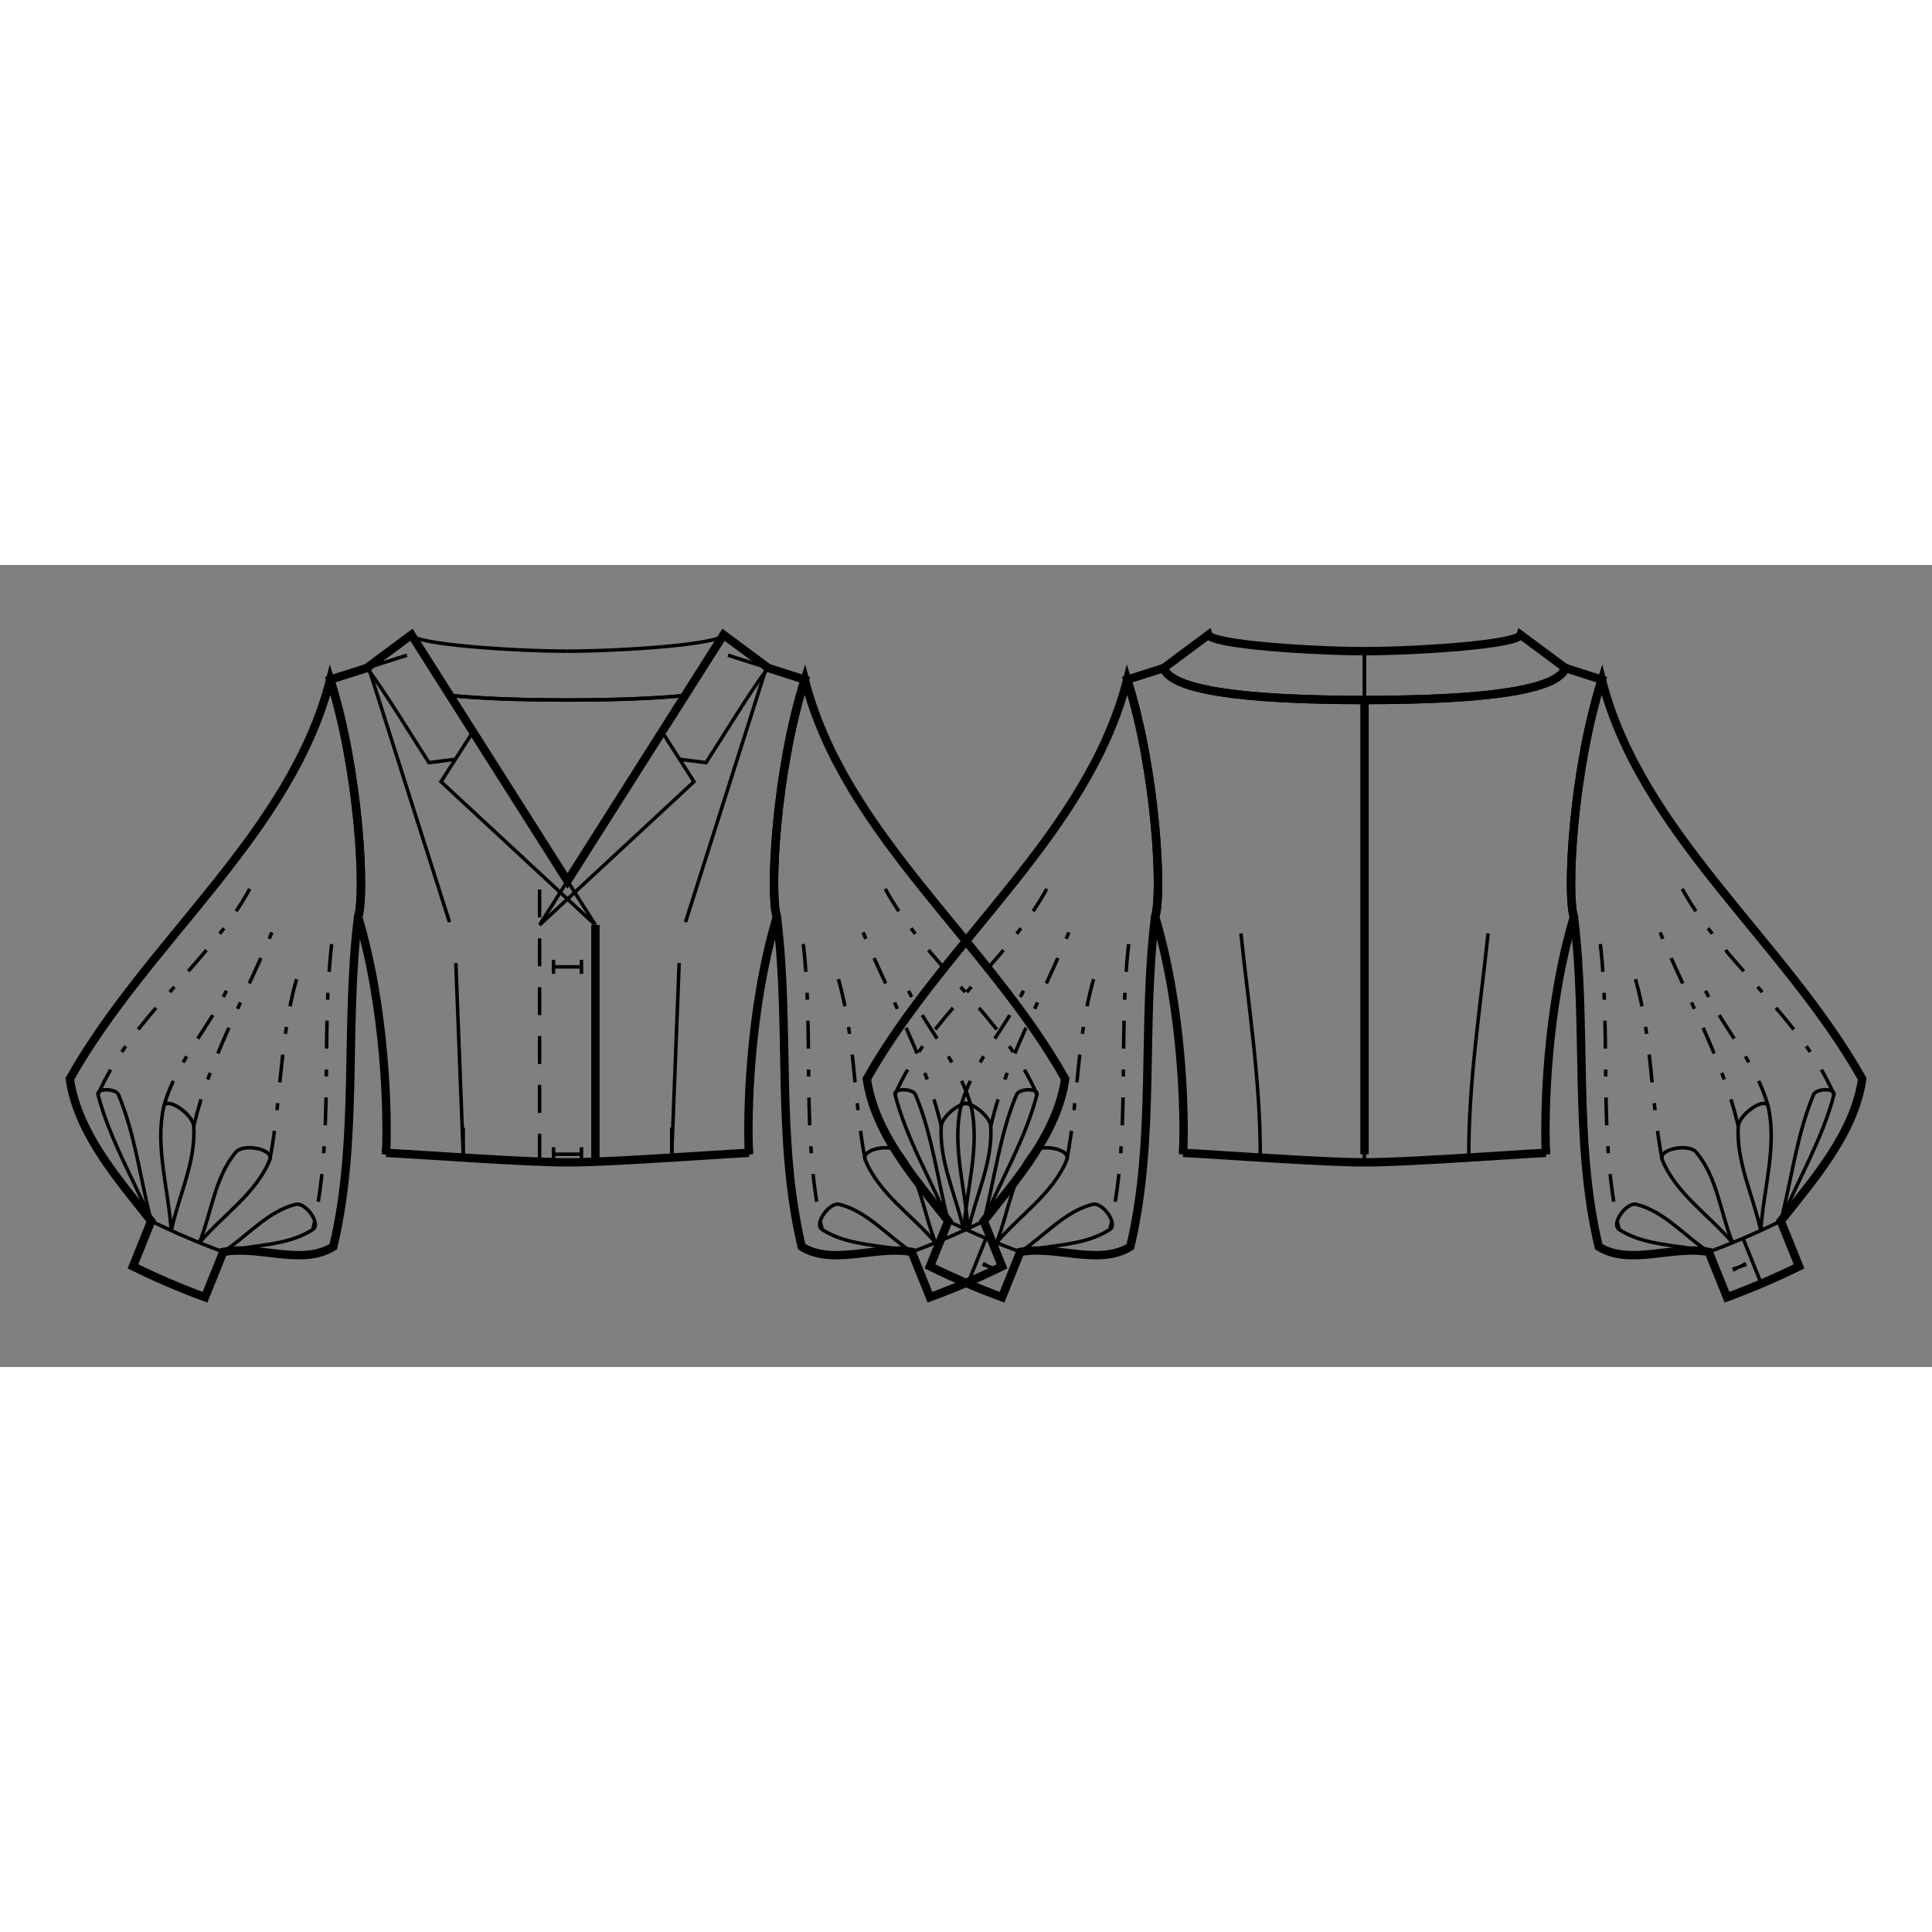 <svg id="mySVG" width="700" height="700" viewBox="-47.313, 10.569, 276.826, 114.92" version="1.1" xmlns="http://www.w3.org/2000/svg" xmlns:xlink="http://www.w3.org/1999/xlink" style="overflow: hidden; position: relative;"><rect x="-47.313" y="10.569" width="276.826" height="114.92" fill="#808080" stroke="none"/><defs><mask id="myMask" x="0" y="0" width="700" height="700" ><rect x="-1000" y="-1000" width="2000" height="2000" fill="white"/><path d="M 34 96.163 C 27.925 96.163 14.067 95.118 8 94.8 L 8 95 C 8.285 89.301 7.937 74.116 4 61 C 5.07 57.748 4.152 40.049 0 27 L 5.219 25.339 L 11.642 20.569 L 34 55.841 L 56.358 20.569 L 62.781 25.339 L 68 27 C 63.848 40.049 62.93 57.748 64 61 C 60.063 74.116 59.715 89.301 60 95 L 60 94.8 C 53.933 95.118 40.075 96.163 34 96.163" stroke="black" stroke-width="1.2" fill-opacity="1" fill="black" transform=""/><path d="M 148.201 29.917 Q 175.315 29.917 176.981 25.339 L 182.201 27 C 178.049 40.049 177.13 57.748 178.201 61 C 174.263 74.116 173.916 89.301 174.201 95 L 174.201 94.8 C 168.134 95.118 154.276 96.163 148.201 96.163 C 142.126 96.163 128.267 95.118 122.201 94.8 L 122.201 95 C 122.485 89.301 122.138 74.116 118.201 61 C 119.271 57.748 118.353 40.049 114.201 27 L 119.42 25.339 Q 121.086 29.917 148.201 29.917" stroke="black" stroke-width="1.2" fill-opacity="1" fill="black" transform=""/><path d="M 148.201 29.917 Q 175.315 29.917 176.981 25.339 L 170.559 20.569 C 170.046 21.978 155.694 22.917 148.201 22.917 C 140.707 22.917 126.355 21.978 125.842 20.569 L 119.42 25.339 Q 121.086 29.917 148.201 29.917" stroke="black" stroke-width="1.2" fill-opacity="1" fill="black" transform=""/><path d="M 148.201 29.917 L 148.201 95 L 148.201 29.917" stroke="black" stroke-width="1.2" fill-opacity="1" fill="black" transform=""/><path d="M 38 62.152 L 38 96.069 L 38 62.152" stroke="black" stroke-width="1.2" fill-opacity="1" fill="black" transform=""/><path d="M 34 55.841 L 34 56.041 L 34 55.841" stroke="black" stroke-width="1.2" fill-opacity="1" fill="black" transform=""/><path d="M 4 61 C 2.034 76.671 4.117 92.888 0.44 108.249 C -4.026 111.029 -10.154 108.026 -15.324 108.996 L -17.939 115.49 C -21.452 114.197 -24.903 112.719 -28.262 111.066 L -25.648 104.572 C -30.498 98.433 -36.19 91.947 -37.313 84.204 C -26.147 64.364 -5.612 49.063 0 27 C 4.152 40.049 5.07 57.748 4 61" stroke="black" stroke-width="1.2" fill-opacity="1" fill="black" transform=""/><path d="M 118.201 61 C 116.235 76.671 118.317 92.888 114.641 108.249 C 110.175 111.029 104.047 108.026 98.876 108.996 L 96.262 115.49 C 92.748 114.197 89.298 112.719 85.939 111.066 L 88.553 104.572 C 83.703 98.433 78.011 91.947 76.888 84.204 C 88.053 64.364 108.589 49.063 114.201 27 C 118.353 40.049 119.271 57.748 118.201 61" stroke="black" stroke-width="1.2" fill-opacity="1" fill="black" transform=""/><path d="M 64 61 C 62.93 57.748 63.848 40.049 68 27 C 73.612 49.063 94.147 64.364 105.313 84.204 C 104.19 91.947 98.498 98.433 93.648 104.572 L 96.262 111.066 C 92.903 112.719 89.452 114.197 85.939 115.49 L 83.324 108.996 C 78.154 108.026 72.026 111.029 67.56 108.249 C 63.883 92.888 65.966 76.671 64 61" stroke="black" stroke-width="1.2" fill-opacity="1" fill="black" transform=""/><path d="M 178.201 61 C 177.13 57.748 178.049 40.049 182.201 27 C 187.812 49.063 208.348 64.364 219.513 84.204 C 218.391 91.947 212.699 98.433 207.848 104.572 L 210.463 111.066 C 207.103 112.719 203.653 114.197 200.139 115.49 L 197.525 108.996 C 192.354 108.026 186.226 111.029 181.76 108.249 C 178.084 92.888 180.166 76.671 178.201 61" stroke="black" stroke-width="1.2" fill-opacity="1" fill="black" transform=""/></mask></defs><rect x="-1000" y="-1000" width="2000" height="2000" fill="white" mask="url(#myMask)"></rect><path d="M 34 96.163 C 27.925 96.163 14.067 95.118 8 94.8 L 8 95 C 8.285 89.301 7.937 74.116 4 61 C 5.07 57.748 4.152 40.049 0 27 L 5.219 25.339 L 11.642 20.569 L 34 55.841 L 56.358 20.569 L 62.781 25.339 L 68 27 C 63.848 40.049 62.93 57.748 64 61 C 60.063 74.116 59.715 89.301 60 95 L 60 94.8 C 53.933 95.118 40.075 96.163 34 96.163" stroke="black" stroke-width="1.2" fill-opacity="0" fill="white" transform=""/><path d="M 16.94 29.243 Q 23.597 29.917 34 29.917" stroke="#000" stroke-width="0.5" fill-opacity="0" fill="white" transform=""/><path d="M 19.062 95 L 19.062 91.2" stroke="#000" stroke-width="0.5" fill-opacity="0" fill="white" transform=""/><path d="M 5.5 25.25 L 17.092 61.741" stroke="#000" stroke-width="0.5" fill-opacity="0" fill="white" transform=""/><path d="M 19.062 95 L 18 67.6" stroke="#000" stroke-width="0.5" fill-opacity="0" fill="white" transform=""/><path d="M 51.06 29.243 Q 44.403 29.917 34 29.917" stroke="#000" stroke-width="0.5" fill-opacity="0" fill="white" transform=""/><path d="M 16.94 29.243 Q 23.597 29.917 34 29.917" stroke="#000" stroke-width="0.5" fill-opacity="0" fill="white" transform=""/><path d="M 51.06 29.243 Q 44.403 29.917 34 29.917" stroke="#000" stroke-width="0.5" fill-opacity="0" fill="white" transform=""/><path d="M 48.938 95 L 48.938 91.2" stroke="#000" stroke-width="0.5" fill-opacity="0" fill="white" transform=""/><path d="M 62.5 25.25 L 50.908 61.741" stroke="#000" stroke-width="0.5" fill-opacity="0" fill="white" transform=""/><path d="M 48.938 95 L 50 67.6" stroke="#000" stroke-width="0.5" fill-opacity="0" fill="white" transform=""/><path d="M 148.201 29.917 Q 175.315 29.917 176.981 25.339 L 182.201 27 C 178.049 40.049 177.13 57.748 178.201 61 C 174.263 74.116 173.916 89.301 174.201 95 L 174.201 94.8 C 168.134 95.118 154.276 96.163 148.201 96.163 C 142.126 96.163 128.267 95.118 122.201 94.8 L 122.201 95 C 122.485 89.301 122.138 74.116 118.201 61 C 119.271 57.748 118.353 40.049 114.201 27 L 119.42 25.339 Q 121.086 29.917 148.201 29.917" stroke="black" stroke-width="1.2" fill-opacity="0" fill="white" transform=""/><path d="M 133.262 95.2 C 133.262 95.2 133.262 95 133.262 95" stroke="#000" stroke-width="0.5" fill-opacity="0" fill="white" transform=""/><path d="M 130.494 63.363 C 131.601 73.891 133.262 84.414 133.262 95" stroke="#000" stroke-width="0.5" fill-opacity="0" fill="white" transform=""/><path d="M 148.201 29.917 L 148.201 96.163" stroke="#000" stroke-width="0.5" fill-opacity="0" fill="white" transform=""/><path d="M 148.201 29.917 L 148.201 95" stroke-dasharray="4, 3" stroke="#000" stroke-width="0.5" fill-opacity="0" fill="white" transform=""/><path d="M 178.201 61 C 177.13 57.748 178.049 40.049 182.201 27" stroke="#000" stroke-width="0.5" fill-opacity="0" fill="white" transform=""/><path d="M 118.201 61 C 119.271 57.748 118.353 40.049 114.201 27" stroke="#000" stroke-width="0.5" fill-opacity="0" fill="white" transform=""/><path d="M 165.907 63.363 C 164.8 73.891 163.139 84.414 163.139 95" stroke="#000" stroke-width="0.5" fill-opacity="0" fill="white" transform=""/><path d="M 148.201 29.917 L 148.201 96.163" stroke="#000" stroke-width="0.5" fill-opacity="0" fill="white" transform=""/><path d="M 148.201 29.917 L 148.201 95" stroke-dasharray="4, 3" stroke="#000" stroke-width="0.5" fill-opacity="0" fill="white" transform=""/><path d="M 163.139 95.2 C 163.139 95.2 163.139 95 163.139 95" stroke="#000" stroke-width="0.5" fill-opacity="0" fill="white" transform=""/><path d="M 148.201 29.917 Q 175.315 29.917 176.981 25.339 L 170.559 20.569 C 170.046 21.978 155.694 22.917 148.201 22.917 C 140.707 22.917 126.355 21.978 125.842 20.569 L 119.42 25.339 Q 121.086 29.917 148.201 29.917" stroke="black" stroke-width="1.2" fill-opacity="0" fill="white" transform=""/><path d="M 148.201 29.917 L 148.201 22.917" stroke="#000" stroke-width="0.5" fill-opacity="0" fill="white" transform=""/><path d="M 148.201 22.917 C 140.707 22.917 126.355 21.978 125.842 20.569" stroke="#000" stroke-width="0.5" fill-opacity="0" fill="white" transform=""/><path d="M 148.201 29.917 L 148.201 22.917" stroke="#000" stroke-width="0.5" fill-opacity="0" fill="white" transform=""/><path d="M 148.201 29.917 L 148.201 95 L 148.201 29.917" stroke="black" stroke-width="1.2" fill-opacity="0" fill="white" transform=""/><path d="M 38 62.152 L 38 96.069 L 38 62.152" stroke="black" stroke-width="1.2" fill-opacity="0" fill="white" transform=""/><path d="M 36 68.152 L 32 68.152 M 36 69.152 L 36 67.152 M 32 67.152 L 32 69.152" stroke="#000" stroke-width="0.5" fill-opacity="0" fill="white" transform=""/><path d="M 36 95 L 32 95 M 36 96 L 36 94 M 32 94 L 32 96" stroke="#000" stroke-width="0.5" fill-opacity="0" fill="white" transform=""/><path d="M 30 96.069 L 30 54.727" stroke-dasharray="4, 3" stroke="#000" stroke-width="0.5" fill-opacity="0" fill="white" transform=""/><path d="M 34 55.841 L 34 56.041 L 34 55.841" stroke="black" stroke-width="1.2" fill-opacity="0" fill="white" transform=""/><path d="M 34 56.041 L 34 55.841 L 38 62.152 L 15.877 41.621 L 17.937 38.404 L 20.454 34.472 L 17.937 38.404 L 14.149 38.894 C 12.66 36.635 7.008 27.369 5.219 25.339 L 11.642 20.569 C 12.154 21.978 26.506 22.917 34 22.917 C 26.506 22.917 12.154 21.978 11.642 20.569 L 34 55.841" stroke="#000" stroke-width="0.5" fill-opacity="0" fill="white" transform=""/><path d="M 34 56.041 L 34 55.841 L 30 62.152 L 52.123 41.621 L 50.063 38.404 L 47.546 34.472 L 50.063 38.404 L 53.851 38.894 C 55.34 36.635 60.992 27.369 62.781 25.339 L 56.358 20.569 C 55.846 21.978 41.494 22.917 34 22.917 C 41.494 22.917 55.846 21.978 56.358 20.569 L 34 55.841" stroke="#000" stroke-width="0.5" fill-opacity="0" fill="white" transform=""/><path d="M 4 61 C 2.034 76.671 4.117 92.888 0.44 108.249 C -4.026 111.029 -10.154 108.026 -15.324 108.996 L -17.939 115.49 C -21.452 114.197 -24.903 112.719 -28.262 111.066 L -25.648 104.572 C -30.498 98.433 -36.19 91.947 -37.313 84.204 C -26.147 64.364 -5.612 49.063 0 27 C 4.152 40.049 5.07 57.748 4 61" stroke="black" stroke-width="1.2" fill-opacity="0" fill="white" transform=""/><path d="M -25.648 104.572 C -27.214 98.532 -27.927 92.203 -30.346 86.451 C -30.724 85.553 -33.512 85.508 -33.268 86.451 C -31.623 92.794 -28.188 98.532 -25.648 104.572" stroke="#000" stroke-width="0.5" fill-opacity="0" fill="white" transform=""/><path d="M -15.324 108.996 C -11.043 107.923 -6.17 108.201 -2.481 105.777 C -1.266 104.978 -3.542 101.828 -4.953 102.181 C -8.966 103.187 -11.867 106.725 -15.324 108.996" stroke="#000" stroke-width="0.5" fill-opacity="0" fill="white" transform=""/><path d="M -18.736 107.675 C -15.375 103.711 -10.594 100.604 -8.654 95.783 C -8.034 94.244 -12.435 93.423 -13.507 94.688 C -16.525 98.247 -16.993 103.346 -18.736 107.675" stroke="#000" stroke-width="0.5" fill-opacity="0" fill="white" transform=""/><path d="M -22.785 105.962 C -21.707 100.972 -19.242 96.088 -19.552 90.992 C -19.655 89.29 -23.503 86.571 -23.863 88.238 C -25.113 94.024 -23.145 100.054 -22.785 105.962" stroke="#000" stroke-width="0.5" fill-opacity="0" fill="white" transform=""/><path d="M -33.268 86.451 C -28.424 75.246 -17.39 67.688 -11.528 56.98" stroke-dasharray="4, 3, 1, 3" stroke="#000" stroke-width="0.5" fill-opacity="0" fill="white" transform=""/><path d="M -23.863 88.238 C -22.059 81.511 -16.704 76.231 -14.043 69.795" stroke-dasharray="4, 3, 1, 3" stroke="#000" stroke-width="0.5" fill-opacity="0" fill="white" transform=""/><path d="M -19.552 90.992 C -17.118 80.469 -11.284 71.032 -7.456 60.933" stroke-dasharray="4, 3, 1, 3" stroke="#000" stroke-width="0.5" fill-opacity="0" fill="white" transform=""/><path d="M -15.324 108.996 C -18.838 107.704 -22.289 106.225 -25.648 104.572" stroke="#000" stroke-width="0.5" fill-opacity="0" fill="white" transform=""/><path d="M 0.209 64.885 C -1.347 78.456 0.575 92.463 -2.481 105.777" stroke-dasharray="4, 3, 1, 3" stroke="#000" stroke-width="0.5" fill-opacity="0" fill="white" transform=""/><path d="M 11 23.5 L 0 27" stroke="#000" stroke-width="0.5" fill-opacity="0" fill="white" transform=""/><path d="M 8 94.9 L 8 95" stroke="#000" stroke-width="0.5" fill-opacity="0" fill="white" transform=""/><path d="M 8 95 C 8.285 89.301 7.937 74.116 4 61" stroke="#000" stroke-width="0.5" fill-opacity="0" fill="white" transform=""/><path d="M -4.821 69.915 C -7.228 78.293 -6.993 87.226 -8.654 95.783" stroke-dasharray="4, 3, 1, 3" stroke="#000" stroke-width="0.5" fill-opacity="0" fill="white" transform=""/><path d="M 118.201 61 C 116.235 76.671 118.317 92.888 114.641 108.249 C 110.175 111.029 104.047 108.026 98.876 108.996 L 96.262 115.49 C 92.748 114.197 89.298 112.719 85.939 111.066 L 88.553 104.572 C 83.703 98.433 78.011 91.947 76.888 84.204 C 88.053 64.364 108.589 49.063 114.201 27 C 118.353 40.049 119.271 57.748 118.201 61" stroke="black" stroke-width="1.2" fill-opacity="0" fill="white" transform=""/><path d="M 95.21 111.449 L 93.739 110.819 M 95.092 111.725 L 95.328 111.174 M 93.858 110.543 L 93.621 111.095" stroke="#000" stroke-width="0.5" fill-opacity="0" fill="white" transform=""/><path d="M 98.876 108.996 C 95.363 107.704 91.912 106.225 88.553 104.572" stroke="#000" stroke-width="0.5" fill-opacity="0" fill="white" transform=""/><path d="M 88.553 104.572 C 86.986 98.532 86.273 92.203 83.854 86.451 C 83.477 85.553 80.689 85.508 80.933 86.451 C 82.578 92.794 86.013 98.532 88.553 104.572" stroke="#000" stroke-width="0.5" fill-opacity="0" fill="white" transform=""/><path d="M 98.876 108.996 C 103.157 107.923 108.031 108.201 111.719 105.777 C 112.935 104.978 110.658 101.828 109.248 102.181 C 105.235 103.187 102.333 106.725 98.876 108.996" stroke="#000" stroke-width="0.5" fill-opacity="0" fill="white" transform=""/><path d="M 95.465 107.675 C 98.825 103.711 103.606 100.604 105.547 95.783 C 106.167 94.244 101.766 93.423 100.693 94.688 C 97.676 98.247 97.208 103.346 95.465 107.675" stroke="#000" stroke-width="0.5" fill-opacity="0" fill="white" transform=""/><path d="M 91.415 105.962 C 92.493 100.972 94.959 96.088 94.649 90.992 C 94.545 89.29 90.698 86.571 90.338 88.238 C 89.088 94.024 91.056 100.054 91.415 105.962" stroke="#000" stroke-width="0.5" fill-opacity="0" fill="white" transform=""/><path d="M 93.924 107.149 L 91.349 113.544" stroke="#000" stroke-width="0.5" fill-opacity="0" fill="white" transform=""/><path d="M 90.338 88.238 C 92.141 81.511 97.497 76.231 100.158 69.795" stroke-dasharray="4, 3, 1, 3" stroke="#000" stroke-width="0.5" fill-opacity="0" fill="white" transform=""/><path d="M 94.649 90.992 C 97.082 80.469 102.916 71.032 106.745 60.933" stroke-dasharray="4, 3, 1, 3" stroke="#000" stroke-width="0.5" fill-opacity="0" fill="white" transform=""/><path d="M 109.379 69.915 C 106.972 78.293 107.207 87.226 105.547 95.783" stroke-dasharray="4, 3, 1, 3" stroke="#000" stroke-width="0.5" fill-opacity="0" fill="white" transform=""/><path d="M 114.409 64.885 C 112.854 78.456 114.776 92.463 111.719 105.777" stroke-dasharray="4, 3, 1, 3" stroke="#000" stroke-width="0.5" fill-opacity="0" fill="white" transform=""/><path d="M 80.933 86.451 C 85.777 75.246 96.811 67.688 102.673 56.98" stroke-dasharray="4, 3, 1, 3" stroke="#000" stroke-width="0.5" fill-opacity="0" fill="white" transform=""/><path d="M 64 61 C 62.93 57.748 63.848 40.049 68 27 C 73.612 49.063 94.147 64.364 105.313 84.204 C 104.19 91.947 98.498 98.433 93.648 104.572 L 96.262 111.066 C 92.903 112.719 89.452 114.197 85.939 115.49 L 83.324 108.996 C 78.154 108.026 72.026 111.029 67.56 108.249 C 63.883 92.888 65.966 76.671 64 61" stroke="black" stroke-width="1.2" fill-opacity="0" fill="white" transform=""/><path d="M 93.648 104.572 C 95.214 98.532 95.927 92.203 98.346 86.451 C 98.724 85.553 101.512 85.508 101.268 86.451 C 99.623 92.794 96.188 98.532 93.648 104.572" stroke="#000" stroke-width="0.5" fill-opacity="0" fill="white" transform=""/><path d="M 83.324 108.996 C 79.043 107.923 74.17 108.201 70.481 105.777 C 69.266 104.978 71.542 101.828 72.953 102.181 C 76.966 103.187 79.867 106.725 83.324 108.996" stroke="#000" stroke-width="0.5" fill-opacity="0" fill="white" transform=""/><path d="M 86.736 107.675 C 83.375 103.711 78.594 100.604 76.654 95.783 C 76.034 94.244 80.435 93.423 81.507 94.688 C 84.525 98.247 84.993 103.346 86.736 107.675" stroke="#000" stroke-width="0.5" fill-opacity="0" fill="white" transform=""/><path d="M 90.785 105.962 C 89.707 100.972 87.242 96.088 87.552 90.992 C 87.655 89.29 91.503 86.571 91.863 88.238 C 93.113 94.024 91.145 100.054 90.785 105.962" stroke="#000" stroke-width="0.5" fill-opacity="0" fill="white" transform=""/><path d="M 101.268 86.451 C 96.424 75.246 85.39 67.688 79.528 56.98" stroke-dasharray="4, 3, 1, 3" stroke="#000" stroke-width="0.5" fill-opacity="0" fill="white" transform=""/><path d="M 91.863 88.238 C 90.059 81.511 84.704 76.231 82.043 69.795" stroke-dasharray="4, 3, 1, 3" stroke="#000" stroke-width="0.5" fill-opacity="0" fill="white" transform=""/><path d="M 87.552 90.992 C 85.118 80.469 79.284 71.032 75.456 60.933" stroke-dasharray="4, 3, 1, 3" stroke="#000" stroke-width="0.5" fill-opacity="0" fill="white" transform=""/><path d="M 83.324 108.996 C 86.838 107.704 90.289 106.225 93.648 104.572" stroke="#000" stroke-width="0.5" fill-opacity="0" fill="white" transform=""/><path d="M 67.791 64.885 C 69.347 78.456 67.425 92.463 70.481 105.777" stroke-dasharray="4, 3, 1, 3" stroke="#000" stroke-width="0.5" fill-opacity="0" fill="white" transform=""/><path d="M 57 23.5 L 68 27" stroke="#000" stroke-width="0.5" fill-opacity="0" fill="white" transform=""/><path d="M 60 94.9 L 60 95" stroke="#000" stroke-width="0.5" fill-opacity="0" fill="white" transform=""/><path d="M 60 95 C 59.715 89.301 60.063 74.116 64 61" stroke="#000" stroke-width="0.5" fill-opacity="0" fill="white" transform=""/><path d="M 72.821 69.915 C 75.228 78.293 74.993 87.226 76.654 95.783" stroke-dasharray="4, 3, 1, 3" stroke="#000" stroke-width="0.5" fill-opacity="0" fill="white" transform=""/><path d="M 178.201 61 C 177.13 57.748 178.049 40.049 182.201 27 C 187.812 49.063 208.348 64.364 219.513 84.204 C 218.391 91.947 212.699 98.433 207.848 104.572 L 210.463 111.066 C 207.103 112.719 203.653 114.197 200.139 115.49 L 197.525 108.996 C 192.354 108.026 186.226 111.029 181.76 108.249 C 178.084 92.888 180.166 76.671 178.201 61" stroke="black" stroke-width="1.2" fill-opacity="0" fill="white" transform=""/><path d="M 201.191 111.449 L 202.662 110.819 M 201.073 111.174 L 201.309 111.725 M 202.78 111.095 L 202.544 110.543" stroke="#000" stroke-width="0.5" fill-opacity="0" fill="white" transform=""/><path d="M 197.525 108.996 C 201.038 107.704 204.489 106.225 207.848 104.572" stroke="#000" stroke-width="0.5" fill-opacity="0" fill="white" transform=""/><path d="M 207.848 104.572 C 209.415 98.532 210.128 92.203 212.547 86.451 C 212.924 85.553 215.713 85.508 215.468 86.451 C 213.823 92.794 210.389 98.532 207.848 104.572" stroke="#000" stroke-width="0.5" fill-opacity="0" fill="white" transform=""/><path d="M 197.525 108.996 C 193.244 107.923 188.37 108.201 184.682 105.777 C 183.466 104.978 185.743 101.828 187.154 102.181 C 191.166 103.187 194.068 106.725 197.525 108.996" stroke="#000" stroke-width="0.5" fill-opacity="0" fill="white" transform=""/><path d="M 200.937 107.675 C 197.576 103.711 192.795 100.604 190.854 95.783 C 190.235 94.244 194.635 93.423 195.708 94.688 C 198.726 98.247 199.194 103.346 200.937 107.675" stroke="#000" stroke-width="0.5" fill-opacity="0" fill="white" transform=""/><path d="M 204.986 105.962 C 203.908 100.972 201.442 96.088 201.752 90.992 C 201.856 89.29 205.704 86.571 206.064 88.238 C 207.314 94.024 205.345 100.054 204.986 105.962" stroke="#000" stroke-width="0.5" fill-opacity="0" fill="white" transform=""/><path d="M 202.478 107.149 L 205.052 113.544" stroke="#000" stroke-width="0.5" fill-opacity="0" fill="white" transform=""/><path d="M 206.064 88.238 C 204.26 81.511 198.904 76.231 196.243 69.795" stroke-dasharray="4, 3, 1, 3" stroke="#000" stroke-width="0.5" fill-opacity="0" fill="white" transform=""/><path d="M 201.752 90.992 C 199.319 80.469 193.485 71.032 189.657 60.933" stroke-dasharray="4, 3, 1, 3" stroke="#000" stroke-width="0.5" fill-opacity="0" fill="white" transform=""/><path d="M 187.022 69.915 C 189.429 78.293 189.194 87.226 190.854 95.783" stroke-dasharray="4, 3, 1, 3" stroke="#000" stroke-width="0.5" fill-opacity="0" fill="white" transform=""/><path d="M 181.992 64.885 C 183.548 78.456 181.625 92.463 184.682 105.777" stroke-dasharray="4, 3, 1, 3" stroke="#000" stroke-width="0.5" fill-opacity="0" fill="white" transform=""/><path d="M 215.468 86.451 C 210.624 75.246 199.591 67.688 193.728 56.98" stroke-dasharray="4, 3, 1, 3" stroke="#000" stroke-width="0.5" fill-opacity="0" fill="white" transform=""/></svg>